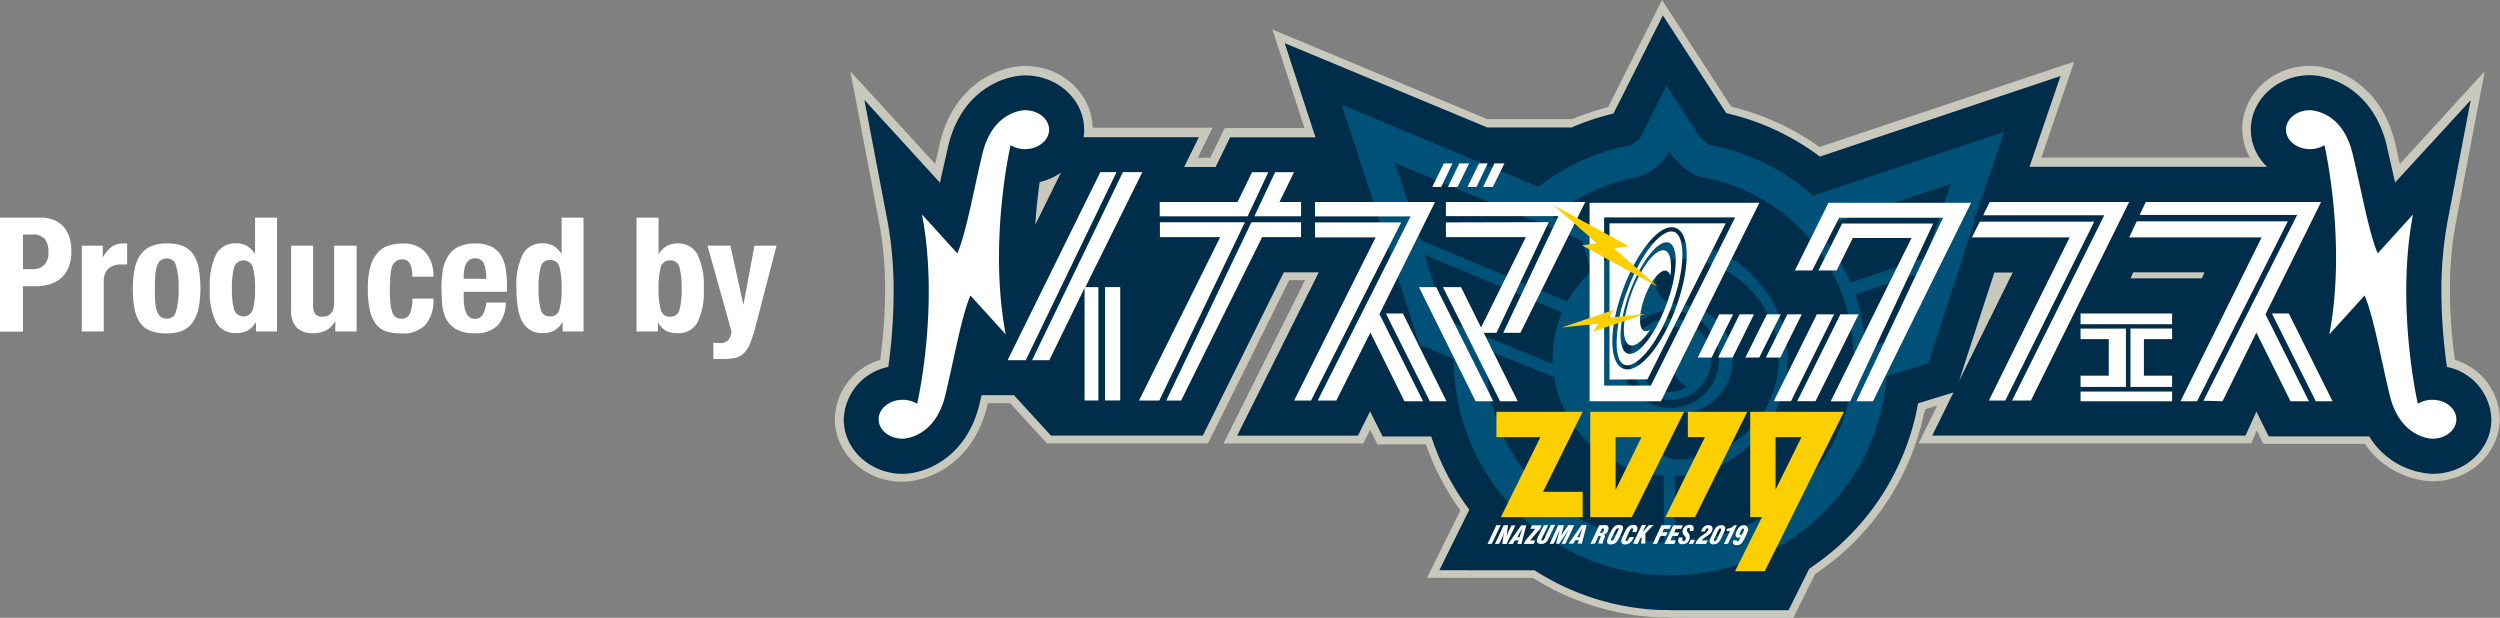 <svg xmlns="http://www.w3.org/2000/svg" viewBox="0 0 385.57 95.29"><rect x="0" y="0" width="385.57" height="95.29" fill="#808080" stroke="none"/><defs><style>.cls-1{fill:#fff;}.cls-2{fill:#c9c8bc;}.cls-3{fill:#002d49;}.cls-4{fill:#005177;}.cls-5{fill:#fccf00;}</style></defs><title>アセット 2ldpi</title><g id="レイヤー_2" data-name="レイヤー 2"><g id="レイヤー_1-2" data-name="レイヤー 1"><path class="cls-1" d="M6.2,33.57A5.16,5.16,0,0,1,8.47,34,4.2,4.2,0,0,1,10,35.21a4.71,4.71,0,0,1,.8,1.69A7.35,7.35,0,0,1,11,38.83a6.06,6.06,0,0,1-.41,2.35,4.1,4.1,0,0,1-1.12,1.65,4.69,4.69,0,0,1-1.76,1,7.82,7.82,0,0,1-2.29.32H3.54v7H0V33.57ZM5.11,41.51a2.35,2.35,0,0,0,1.71-.64,2.67,2.67,0,0,0,.65-2,3.16,3.16,0,0,0-.56-2A2.33,2.33,0,0,0,5,36.17H3.54v5.34Z"/><path class="cls-1" d="M15.85,37.89v1.77h.05a4.85,4.85,0,0,1,1.26-1.54A2.84,2.84,0,0,1,19,37.55h.3l.31,0v3.24l-.52,0-.54,0a3.39,3.39,0,0,0-.88.12,2.58,2.58,0,0,0-.81.41,2,2,0,0,0-.59.74A2.48,2.48,0,0,0,16,43.18v7.94H12.61V37.89Z"/><path class="cls-1" d="M20.76,41.51a5.77,5.77,0,0,1,.88-2.18A4,4,0,0,1,23.25,38a6,6,0,0,1,2.45-.45,6.28,6.28,0,0,1,2.53.4,3.63,3.63,0,0,1,1.6,1.32,5.87,5.87,0,0,1,.83,2.18,16.13,16.13,0,0,1,.25,3,14.91,14.91,0,0,1-.27,3,5.93,5.93,0,0,1-.88,2.18A3.76,3.76,0,0,1,28.15,51a6.33,6.33,0,0,1-2.45.42A6.63,6.63,0,0,1,23.17,51a3.37,3.37,0,0,1-1.6-1.27,5.9,5.9,0,0,1-.84-2.19,17.11,17.11,0,0,1-.24-3A14.74,14.74,0,0,1,20.76,41.51Zm3.17,4.86a6.58,6.58,0,0,0,.23,1.48,2,2,0,0,0,.56.95,1.37,1.37,0,0,0,1,.35,1.43,1.43,0,0,0,1.42-1.08,11.2,11.2,0,0,0,.4-3.57,11.17,11.17,0,0,0-.4-3.56,1.43,1.43,0,0,0-1.42-1.08,1.36,1.36,0,0,0-1,.34,2.06,2.06,0,0,0-.56,1,6.48,6.48,0,0,0-.23,1.48c0,.57-.05,1.19-.05,1.86S23.89,45.8,23.93,46.37Z"/><path class="cls-1" d="M39.44,49.71A3.48,3.48,0,0,1,38.17,51a3.78,3.78,0,0,1-1.73.37,3.37,3.37,0,0,1-3.08-1.6,10.66,10.66,0,0,1-1-5.29,10.87,10.87,0,0,1,1-5.32,3.33,3.33,0,0,1,3.08-1.63,3.22,3.22,0,0,1,1.63.39,3.89,3.89,0,0,1,1.22,1.18h.05V33.57h3.39V51.12H39.48V49.71Zm-3.34-2a1.51,1.51,0,0,0,2.9,0,11.61,11.61,0,0,0,.34-3.26A11.49,11.49,0,0,0,39,41.25a1.51,1.51,0,0,0-2.9,0,12,12,0,0,0-.33,3.25A12.08,12.08,0,0,0,36.1,47.76Z"/><path class="cls-1" d="M51.66,49.57a3.26,3.26,0,0,1-1.4,1.4,4.42,4.42,0,0,1-2,.42,3.45,3.45,0,0,1-2.49-.85,3.86,3.86,0,0,1-.87-2.84V37.89h3.39V47a2.27,2.27,0,0,0,.34,1.44,1.38,1.38,0,0,0,1.11.4c1.2,0,1.79-.73,1.79-2.18V37.89H55V51.12H51.71V49.57Z"/><path class="cls-1" d="M63.53,41.7a3.21,3.21,0,0,0-.22-.85,1.48,1.48,0,0,0-.45-.61,1.22,1.22,0,0,0-.79-.24,1.63,1.63,0,0,0-1,.29,1.68,1.68,0,0,0-.6.83,5.47,5.47,0,0,0-.26,1.41c-.05.56-.08,1.23-.08,2s0,1.52.08,2.1a5.73,5.73,0,0,0,.26,1.44,1.6,1.6,0,0,0,.56.82,1.52,1.52,0,0,0,.92.26,1.32,1.32,0,0,0,1.25-.74,5.32,5.32,0,0,0,.39-2.36h3.25a5.93,5.93,0,0,1-1.17,4,4.85,4.85,0,0,1-3.87,1.37,7.34,7.34,0,0,1-2.22-.31A3.18,3.18,0,0,1,58,50a5.24,5.24,0,0,1-.95-2.14,14.21,14.21,0,0,1-.32-3.33,12.36,12.36,0,0,1,.39-3.38A5.36,5.36,0,0,1,58.24,39a3.73,3.73,0,0,1,1.69-1.12,6.82,6.82,0,0,1,2.17-.32,4.45,4.45,0,0,1,3.55,1.38,5.51,5.51,0,0,1,1.19,3.73H63.59A7.5,7.5,0,0,0,63.53,41.7Z"/><path class="cls-1" d="M71.52,46.08a7.11,7.11,0,0,0,.09,1.14,3.77,3.77,0,0,0,.28,1,1.75,1.75,0,0,0,.52.69,1.2,1.2,0,0,0,.78.26,1.41,1.41,0,0,0,1.26-.61A4.69,4.69,0,0,0,75,46.67H78a5.32,5.32,0,0,1-1.23,3.51,4.72,4.72,0,0,1-3.57,1.21,5.59,5.59,0,0,1-2.87-.62,3.84,3.84,0,0,1-1.53-1.62,6.28,6.28,0,0,1-.6-2.26c-.07-.84-.11-1.67-.11-2.51a17.74,17.74,0,0,1,.18-2.56,6.17,6.17,0,0,1,.74-2.18,4,4,0,0,1,1.59-1.53,5.81,5.81,0,0,1,2.75-.56,5.35,5.35,0,0,1,2.42.48,3.67,3.67,0,0,1,1.49,1.35A5.78,5.78,0,0,1,78,41.49a18,18,0,0,1,.19,2.77V45H71.52Zm3.37-4.42a3.58,3.58,0,0,0-.26-1,1.34,1.34,0,0,0-.51-.61,1.6,1.6,0,0,0-.85-.21,1.47,1.47,0,0,0-.85.23,1.69,1.69,0,0,0-.53.62,3.07,3.07,0,0,0-.28.84,5.07,5.07,0,0,0-.09.94V43H75C75,42.5,74.94,42.05,74.89,41.66Z"/><path class="cls-1" d="M86.72,49.71A3.46,3.46,0,0,1,85.46,51a3.8,3.8,0,0,1-1.74.37,3.36,3.36,0,0,1-3.07-1.6c-.66-1.07-1-2.83-1-5.29a10.76,10.76,0,0,1,1-5.32,3.33,3.33,0,0,1,3.07-1.63,3.26,3.26,0,0,1,1.64.39,3.86,3.86,0,0,1,1.21,1.18h.05V33.57H90V51.12H86.77V49.71Zm-3.33-2a1.38,1.38,0,0,0,1.44,1.09,1.4,1.4,0,0,0,1.46-1.09,12.08,12.08,0,0,0,.33-3.26,12,12,0,0,0-.33-3.25,1.4,1.4,0,0,0-1.46-1.1,1.39,1.39,0,0,0-1.44,1.1,12,12,0,0,0-.33,3.25A12.08,12.08,0,0,0,83.39,47.76Z"/><path class="cls-1" d="M101.57,33.57v5.55h.05a3.76,3.76,0,0,1,1.21-1.18,3.24,3.24,0,0,1,1.64-.39,3.33,3.33,0,0,1,3.07,1.63,10.87,10.87,0,0,1,1,5.32,10.66,10.66,0,0,1-1,5.29,3.36,3.36,0,0,1-3.07,1.6,3.8,3.8,0,0,1-1.74-.37,3.46,3.46,0,0,1-1.26-1.31h0v1.41H98.17V33.57Zm.33,14.19a1.4,1.4,0,0,0,1.46,1.09,1.38,1.38,0,0,0,1.44-1.09,12.08,12.08,0,0,0,.33-3.26,12,12,0,0,0-.33-3.25,1.39,1.39,0,0,0-1.44-1.1,1.4,1.4,0,0,0-1.46,1.1,12,12,0,0,0-.33,3.25A12.08,12.08,0,0,0,101.9,47.76Z"/><path class="cls-1" d="M111,52.91a1.64,1.64,0,0,0,1.34-.49,2.34,2.34,0,0,0,.48-1.3l-3.71-13.23h3.54l2,9.14h0l1.71-9.14h3.4l-3.2,12.34a24.14,24.14,0,0,1-.84,2.67,4.74,4.74,0,0,1-1,1.57,2.6,2.6,0,0,1-1.33.72,8.9,8.9,0,0,1-2,.18h-1.37V52.84A6.52,6.52,0,0,0,111,52.91Z"/><polygon class="cls-2" points="256.69 89.11 255.52 89.11 247.51 89.11 239.46 89.11 237.14 89.11 234.88 89.11 221.98 89.11 220.09 89.11 220.93 87.42 226.2 76.78 225.03 76.78 225.03 75.6 225.03 67.59 225.03 63.68 225.03 55.67 225.03 54.5 226.21 54.5 234.21 54.5 242.94 54.5 244.59 54.5 247.51 54.5 260.41 54.5 262.3 54.5 261.46 56.2 256.19 66.84 256.69 66.84 256.69 68.02 256.69 76.02 256.69 79.93 256.69 87.94 256.69 89.11 256.69 89.11"/><path class="cls-2" d="M378.61,55.5a80,80,0,0,1-.76-10.65,56.54,56.54,0,0,1,.92-10.55L383.21,11s-10.61,11.58-13.09,14.3L369.38,22c-2.28-9.39-9.59-11.84-13.13-11.84-5.75,0-10.43,4.36-10.43,9.71A9,9,0,0,0,347,24.31H314.83c.92-2.67,5.07-14.8,5.07-14.8l-39,13.07-.28.1A39.26,39.26,0,0,0,267,16.45L256.33,0l-.92,1.84s-7,13.88-7.39,14.68a40.15,40.15,0,0,0-5.52,1.84H229.34L196.24,4.55l4.95,15.2-.12,0H188.89l-2.24,4.59h-1.91L187,19.7H168.51c-.1-5.26-4.72-9.53-10.41-9.53-3.52,0-10.83,2.39-13.12,11.82,0,0-.4,1.79-.74,3.3L131.15,11l4.44,23.31a56.54,56.54,0,0,1,.92,10.55,81.74,81.74,0,0,1-.76,10.65,9.73,9.73,0,0,0-7,9.09c0,5.35,4.68,9.7,10.43,9.7,3.53,0,10.83-2.38,13.12-11.82,0,0,0-.14.07-.31h3.4l5.71,6.22h24.82L198.84,43.2h2.44L188.7,68.39h21.56l1.06-2.11,1.11,2.25h7.42a.24.24,0,0,0,.11.12s0,0,0,0a39.27,39.27,0,0,0,7.74,13.12l.12.14-3.47,7.15h12l.23.17a39.9,39.9,0,0,0,19.45,6l.63,0,.86,0,1.13,0,0,0a4.81,4.81,0,0,0,.5,0,39.79,39.79,0,0,0,37.6-31.52,1,1,0,0,0,0-.1,1.3,1.3,0,0,0,.23-.51l1.8-.55-2.88,5.82H347.2l.87-2,1,2.09h15.66a13.25,13.25,0,0,0,10.45,5.77c5.71,0,10.36-4.35,10.36-9.7A9.73,9.73,0,0,0,378.61,55.5Z"/><polygon class="cls-3" points="255.52 87.94 247.51 87.94 239.46 87.94 237.14 87.94 234.88 87.94 221.99 87.94 227.71 76.38 228.1 75.6 226.21 75.6 226.21 67.59 226.21 63.68 226.21 55.67 234.21 55.67 242.94 55.67 244.59 55.67 247.51 55.67 260.41 55.67 254.69 67.23 254.3 68.02 255.52 68.02 255.52 76.02 255.52 79.93 255.52 87.94 255.52 87.94"/><polygon class="cls-2" points="276.58 95.29 275.85 95.29 272.15 95.29 267.57 95.29 254.22 95.29 257.57 95.29 253.17 93.58 257.46 84.94 257.61 84.65 257.88 84.47 262.75 81.38 262.75 79.79 262.75 63.53 262.75 57.55 262.75 56.37 263.93 56.37 269.91 56.37 273.82 56.37 279.8 56.37 280.56 56.37 284.37 56.37 294.02 56.37 295.92 56.37 295.07 58.08 290.78 66.72 278.56 91.31 276.91 94.63 276.58 95.29 276.58 95.29"/><polygon class="cls-3" points="275.85 94.11 272.15 94.11 267.57 94.11 257.48 94.11 258.52 85.47 263.93 82.02 263.93 79.79 263.93 63.53 263.93 57.55 269.91 57.55 273.82 57.55 279.8 57.55 280.56 57.55 284.37 57.55 294.02 57.55 289.73 66.19 277.5 90.79 275.85 94.11 275.85 94.11"/><path class="cls-3" d="M377.39,56.59A83.31,83.31,0,0,1,376.53,45a58.28,58.28,0,0,1,.94-10.8l3.58-18.75L369.39,28.15l-.09-.39-1.21-5.35c-2.08-8.58-8.62-10.82-11.84-10.81-5,0-9.11,3.76-9.11,8.39a7.91,7.91,0,0,0,2.52,5.74H313l4.79-14-20.05,6.71-17.06,5.71a38.34,38.34,0,0,0-14.44-6.7L256.46,2.37l-4.24,8.43-3.38,6.71a38.14,38.14,0,0,0-6.45,2.15h-13l-31.25-13,4.74,14.52H189.71l-2.23,4.58h-4.85c1.32-2.69,2.27-4.6,2.27-4.6H167.12a7.2,7.2,0,0,0,.09-1.14c0-4.63-4.08-8.39-9.11-8.39-3.14,0-9.74,2.18-11.84,10.81l-1.21,5.35c0,.12-.05.26-.08.39L133.31,15.41l3.58,18.75a59.12,59.12,0,0,1,.93,10.8A83.51,83.51,0,0,1,137,56.59a8.55,8.55,0,0,0-6.87,8.1c0,4.63,4.09,8.39,9.11,8.39,3.14,0,9.75-2.18,11.84-10.81l.3-1.32h5l5.71,6.23h23.42L198,42h5.39c-3.72,7.43-12.58,25.19-12.58,25.19h18.62l1.88-3.75,1.92,3.88h7.51a38.47,38.47,0,0,0,8.51,14.42l-.22.44-2.79,5.75h10.39a38.6,38.6,0,0,0,19.41,6.15l.63,0h.84l1.07,0h.46a38.7,38.7,0,0,0,36.78-31.88h0l5.46-1.67L298,67.18h48.32l1.68-3.7,1.9,3.83h15.5a12.08,12.08,0,0,0,9.78,5.77h0c5,0,9.06-3.76,9.06-8.39A8.55,8.55,0,0,0,377.39,56.59ZM159.67,34.65c.16-2.52.42-4.76.68-6.57a9.47,9.47,0,0,0,3.28-1.46Zm90-17.36.57-.14c-.2,0-.39.11-.58.15Zm15-.21.12,0,.25.07C265,17.15,264.85,17.1,264.72,17.08Zm37.5,41.62c1-3.17,3.32-10.22,5.42-16.67h2.83Zm37.42-15.77H328.59L329,42h11Z"/><path class="cls-3" d="M146.26,22.41v0Z"/><path class="cls-4" d="M309.12,20.33l-9.69,3.24-19.77,6.61a33.18,33.18,0,0,0-15.91-7.79,5.16,5.16,0,0,1-1.91-1.75L257,13.22l-2.34,4.67-1.62,3.22a3.22,3.22,0,0,1-1.79,1.34,33.38,33.38,0,0,0-14,6.37L206.93,16.14l12,37,5.26,2.2a33.43,33.43,0,0,0,32,33.38h0l.64,0s.51,0,.67,0,.75,0,.75,0l.54,0A33.35,33.35,0,0,0,291,58l6.42-2,7.15-22-.12,0C305.74,30.19,309.12,20.33,309.12,20.33Z"/><path class="cls-3" d="M239.45,55.27a18,18,0,0,1,1.46-7.12l-21.24-8.87,3.26,10,16.55,6.9Q239.45,55.75,239.45,55.27Z"/><path class="cls-3" d="M245.46,41.81,244,37.14l-28.87-12,4,11.93,22.59,9.43A18.32,18.32,0,0,1,245.46,41.81Z"/><path class="cls-3" d="M256.58,73.33a18.11,18.11,0,0,1-16.9-15.18l-10.49-4.24c0,.45,0,.9,0,1.36a28.39,28.39,0,0,0,27.42,28.37Z"/><path class="cls-3" d="M286.1,45.4a30.32,30.32,0,0,1,1.61,8.3l5.55-1.7,3.26-10Z"/><path class="cls-3" d="M280.19,35.29a29.75,29.75,0,0,1,5.21,8.3L297,39.7l3.88-11.35Z"/><path class="cls-3" d="M262.71,27.35c-3.13-.63-5.25-4-5.25-4a8.19,8.19,0,0,1-5.08,4,28.31,28.31,0,0,0-13,6.1l6,2.31,1.32,5a17.94,17.94,0,0,1,5.75-2.87,5.27,5.27,0,0,1,1.08-.14,18.22,18.22,0,0,1,8.39.06,5,5,0,0,1,.65.08,18,18,0,0,1,8.73,5.68c.17.19.33.39.49.59l.17.22a18.08,18.08,0,0,1-13.65,29.07V83.64a28.39,28.39,0,0,0,4.37-56.29Z"/><path class="cls-3" d="M274.31,55.39a15.5,15.5,0,0,1-15.48,15.48,3.54,3.54,0,1,1,0-7.07,8.41,8.41,0,1,0,0-16.82,3.54,3.54,0,1,1,0-7.08A15.5,15.5,0,0,1,274.31,55.39Z"/><path class="cls-3" d="M250.12,55.39a7.51,7.51,0,1,0,7.51-7.51A7.51,7.51,0,0,0,250.12,55.39Zm1.23,0a6.28,6.28,0,1,1,6.28,6.27A6.28,6.28,0,0,1,251.35,55.39Z"/><path class="cls-3" d="M257.57,50.32a5,5,0,0,1,2.63.75,5,5,0,0,0,0,8.63,5.06,5.06,0,1,1-2.63-9.38Z"/><polygon class="cls-1" points="224.8 28.83 226.59 25.2 225.06 25.2 223.31 28.83 224.8 28.83"/><polygon class="cls-1" points="227.71 28.83 229.45 25.2 228.11 25.2 226.33 28.83 227.71 28.83"/><path class="cls-1" d="M230.31,61.89,221.5,44.28h-2.66c1.46,2.95,8.15,16.41,8.74,17.61Z"/><path class="cls-1" d="M213.74,48.35l6.78,13.54h2.57c-1.37-2.75-6.16-12.39-6.72-13.54Z"/><polygon class="cls-1" points="224.02 25.2 222.68 25.2 220.9 28.83 222.28 28.83 224.02 25.2"/><polygon class="cls-1" points="230.24 28.83 232.03 25.2 230.48 25.2 228.74 28.83 230.24 28.83"/><path class="cls-1" d="M169.7,26.55l-14.3,29h2.8l14-29Z"/><path class="cls-1" d="M238.77,31.15H223v2.18l16.68,0h.68l-8.52,18h2.65l10-20.18Z"/><path class="cls-1" d="M200.66,33.35v-2.2h-3.33s1.16-2.39,2.24-4.59h-2.91l-3.2,6.79Z"/><path class="cls-1" d="M195.61,26.56H193.1c-.59,1.19-2.24,4.59-2.24,4.59h-12v2.21h13.56Z"/><path class="cls-1" d="M172.77,44.28h-2.34V61.76h2.34Z"/><path class="cls-1" d="M176.18,26.55h-3l-14,29h2.65l3-6.14,2.44-5V61.76h2.13V44.28h-2S174.72,29.52,176.18,26.55Z"/><path class="cls-1" d="M230.8,51.33c.89-1.86,7.64-16.17,8.06-17.07L223,34.3v2.27h12.33l-6.91,13.94-3.09-6.23h-2.79l8.81,17.61h2.73c-1.26-2.52-5.25-10.56-5.25-10.56Z"/><path class="cls-1" d="M175.67,61.77h3.13L192,34.28H178.89v2.29h9.3Z"/><path class="cls-1" d="M193,34.28,179.87,61.77h2.29c3.69-7.46,12.5-25.2,12.5-25.2h6V34.28Z"/><path class="cls-1" d="M199.59,61.77h2.61c6.74-13.32,13.64-27,13.91-27.47l-13.3,0v2.31h9.35Z"/><path class="cls-1" d="M221.33,31.15H202.81v2.22h14.74l-14.32,28.4h2.87l5.25-10.48,5.26,10.6h2.87l-6.73-13.44Z"/><path class="cls-1" d="M284.11,34.47c-.13.27-2.4,4.79-3.65,7.24h2.8l2.49-5h9.06s-10.89,22-12.47,25.19h3c2.33-5,12.41-26.57,12.81-27.42Z"/><polygon class="cls-1" points="274.64 48.48 272.5 48.48 269.19 55.14 271.33 55.14 274.64 48.48"/><polygon class="cls-1" points="272.35 55.14 274.57 55.14 277.88 48.48 275.66 48.48 272.35 55.14"/><polygon class="cls-1" points="261.84 55.14 263.98 55.14 267.29 48.48 265.14 48.48 261.84 55.14"/><polygon class="cls-1" points="270.52 48.48 268.3 48.48 264.99 55.14 267.22 55.14 270.52 48.48"/><path class="cls-1" d="M251.36,53.23c.82.31,2-.67,3.15-2.42a1,1,0,0,1-.92.22c-.91-.34-.86-2.69.09-5.25s2.47-4.36,3.37-4a1,1,0,0,1,.56.78c.28-2.07,0-3.59-.79-3.9C255.5,38.14,253.2,41,251.7,45S250,52.74,251.36,53.23Z"/><path class="cls-1" d="M250.56,56.27c1.65.62,4.95-2.83,7.23-9s2.06-10.89.42-11.51a1.59,1.59,0,0,0-1.2.13c-2,.89-4.38,4.44-6,8.83a23.87,23.87,0,0,0-1.68,8C249.3,54.69,249.76,56,250.56,56.27Zm.83-11.35c1.77-4.71,4.45-8.07,6-7.49s1.37,4.87-.4,9.59-4.44,8.07-6,7.49S249.63,49.64,251.39,44.92Z"/><path class="cls-1" d="M254.08,58.51l12.07-24.07H248.23v24.1C248.43,58.55,251.38,58.51,254.08,58.51Zm-3.72-14c1.7-4.54,4.26-8.24,6.37-9.2a2.2,2.2,0,0,1,1.72-.15c2.26.85,2.24,6.28,0,12.36s-5.82,10.19-8.08,9.34S248.09,50.62,250.36,44.54Z"/><path class="cls-1" d="M245.16,31.28V61.89h11l15.18-30.61Zm2.24,28.19V33.53h20.21l-13,25.94Z"/><path class="cls-1" d="M299,33.58h.67L286.31,61.89h2.55C294,51.49,303.07,33.11,304,31.28H282l-5.18,10.43h2.67l4.16-8.13Z"/><path class="cls-1" d="M276.22,61.88l6.65-13.4h-2.66l-6.65,13.4Z"/><path class="cls-1" d="M280,61.88c.81-1.63,5.32-10.74,6.65-13.4h-2.81l-6.66,13.4Z"/><path class="cls-1" d="M352.28,31.15H330.94c-.54,1.16-.88,1.85-.95,2h24.3L339.83,61.81c1.32,0,2.41.08,2.94.08L348,51.29l5.26,10.6h2.84l-6.7-13.41c.84-1.7,7.22-14.57,8.58-17.33Z"/><path class="cls-1" d="M350.39,48.35l6.77,13.54h2.59L353,48.35Z"/><path class="cls-1" d="M328.58,59.68H335V57.94h-4.35V52.3H335V50.67h-6.42Z"/><path class="cls-1" d="M320.88,50H335V48.35H320.88Z"/><path class="cls-1" d="M320.88,57.94v1.74h7v-9h-7V52.3h4.35v5.64Z"/><path class="cls-1" d="M320.88,61.89H335v-1.5H320.88Z"/><path class="cls-1" d="M324.47,31.15h-17.6c-.77,1.55-.87,1.73-1,2.05h18.67L310.32,61.77h2.9c.64-1.3,13.57-27.39,15.16-30.62Z"/><path class="cls-1" d="M304.13,36.61H319.2c-.42.85-10.92,22-12.46,25.16h2.53c1.48-3,13.26-26.65,13.72-27.58H305.34Z"/><path class="cls-1" d="M329.54,34.14l-1.16,2.47h20.43L336.29,61.89h2.56l14-27.75Z"/><path class="cls-1" d="M356.25,17s4.95-.05,6.58,6.67c1.33,5.47,2.47,12.1,3.88,15.41l5.44-6c-2.71,14.24.75,29.19.75,29.19a4.32,4.32,0,0,1,2.25-.61c2,0,3.69,1.33,3.69,3s-1.65,3-3.69,3c0,0-4.95,0-6.58-6.68-1.33-5.46-2.47-12.09-3.88-15.41l-5.44,6c2.71-14.24-.75-29.18-.75-29.18a4.37,4.37,0,0,1-2.25.61c-2,0-3.69-1.34-3.69-3S354.21,17,356.25,17Z"/><path class="cls-1" d="M158.1,17s-4.94-.05-6.57,6.67c-1.33,5.47-2.47,12.1-3.88,15.41l-5.45-6c2.72,14.24-.75,29.19-.75,29.19a4.28,4.28,0,0,0-2.24-.61c-2,0-3.7,1.33-3.7,3s1.66,3,3.7,3c0,0,4.95,0,6.58-6.68,1.32-5.46,2.47-12.09,3.87-15.41l5.45,6c-2.71-14.24.75-29.18.75-29.18a4.31,4.31,0,0,0,2.24.61c2,0,3.7-1.34,3.7-3S160.14,17,158.1,17Z"/><polygon class="cls-5" points="243.99 37.84 246.29 37.52 239.56 31.62 251.21 37.97 248.92 38.29 255.64 44.2 243.99 37.84"/><polygon class="cls-5" points="245.69 51.13 246.53 49.91 240.84 50.51 248.89 47.79 248.04 49.01 253.73 48.41 245.69 51.13"/><path class="cls-1" d="M265.87,83.91l.95-2-.22,0h-.36l.19-.4a1.49,1.49,0,0,0,.57-.13,1.57,1.57,0,0,0,.45-.38h.43l-1.37,2.86Z"/><path class="cls-1" d="M229.42,83.89,230.78,81h.66l-1.36,2.87Z"/><path class="cls-1" d="M230.56,83.89,231.91,81h.67l-.14,1s0,.11,0,.23-.05.29-.09.5h0l.21-.52c.06-.15.1-.24.11-.28l.43-.9h.61l-1.36,2.87h-.66l.15-1c0-.15,0-.28.07-.42s0-.25.07-.37h0c-.1.29-.18.48-.22.59s-.08.21-.11.27l-.42.9Z"/><path class="cls-1" d="M234.8,81.47l-.45,1.38H234Zm-1.48,2.42.33-.55h.54l-.18.55h.64l.74-2.87h-.78l-2,2.87Z"/><path class="cls-1" d="M236.52,83.89l.26-.54H236l1.52-1.81.25-.52h-1.5l-.25.54h.76l-1.53,1.82-.25.51Z"/><path class="cls-1" d="M238.12,81h.65l-.89,1.87-.11.24a.82.82,0,0,0-.05.14.18.18,0,0,0,0,.13.15.15,0,0,0,.12,0c.15,0,.31-.19.48-.55l0-.05.87-1.83h.65l-.9,1.89c-.11.23-.2.4-.26.51a1.09,1.09,0,0,1-.2.25,1.16,1.16,0,0,1-.34.22,1.07,1.07,0,0,1-.41.07.8.8,0,0,1-.6-.17.52.52,0,0,1-.08-.52,2.54,2.54,0,0,1,.1-.25c0-.1.1-.24.17-.39Z"/><path class="cls-1" d="M239,83.89,240.32,81h.89l-.45,1.65h0l.18-.29a2.22,2.22,0,0,0,.15-.23l.77-1.13h.94l-1.36,2.87h-.6l.76-1.51s.06-.12.15-.29.16-.32.23-.45h0l-1.52,2.25H240l.6-2.25h0l-.1.27-.09.2-.8,1.78Z"/><path class="cls-1" d="M243.23,82.85h.39l.45-1.38Zm-1.31,1,2-2.87h.79l-.75,2.87h-.64l.18-.55h-.53l-.34.55Z"/><path class="cls-1" d="M246.74,82.2h.14a.49.49,0,0,0,.31-.11.75.75,0,0,0,.18-.33.21.21,0,0,0,0-.18.16.16,0,0,0-.15-.07h-.15Zm-1.45,1.69L246.65,81h.61a2,2,0,0,1,.49,0,.33.33,0,0,1,.22.13.35.35,0,0,1,.1.22.84.84,0,0,1,0,.3,1.26,1.26,0,0,1-.27.53,1,1,0,0,1-.48.27.25.25,0,0,1,.19.12.28.28,0,0,1,0,.24,2.35,2.35,0,0,1-.15.37,2,2,0,0,0-.15.38,1,1,0,0,0,0,.12s0,.07,0,.09v.06h-.68a.15.15,0,0,1,0-.07.54.54,0,0,1,0-.1,1.92,1.92,0,0,1,.16-.41,2.12,2.12,0,0,0,.16-.39.16.16,0,0,0,0-.15.16.16,0,0,0-.15-.06h-.15l-.56,1.18Z"/><path class="cls-1" d="M249.29,81.58a.26.26,0,0,1,.21-.1.16.16,0,0,1,.13,0,.19.19,0,0,1,0,.15.57.57,0,0,0-.06.15l-.12.25-.36.75a3,3,0,0,1-.28.51.3.3,0,0,1-.22.1.12.12,0,0,1-.12-.06.2.2,0,0,1,0-.14,1.14,1.14,0,0,1,.06-.15l.12-.26.36-.75A2.43,2.43,0,0,1,249.29,81.58Zm-1.38,2.19a.61.61,0,0,0,.52.19,1.17,1.17,0,0,0,.57-.13,1.21,1.21,0,0,0,.43-.39,3.69,3.69,0,0,0,.29-.51c.11-.2.23-.45.35-.73.05-.11.09-.21.12-.29a1.65,1.65,0,0,0,.07-.2.61.61,0,0,0,0-.56.62.62,0,0,0-.53-.19,1.11,1.11,0,0,0-.55.12,1.13,1.13,0,0,0-.42.37,5.71,5.71,0,0,0-.31.51c-.1.19-.22.45-.36.76,0,.1-.08.19-.11.28a.9.9,0,0,0-.07.22A.59.59,0,0,0,247.91,83.77Z"/><path class="cls-1" d="M252,82.82a2.51,2.51,0,0,1-.59.88,1.11,1.11,0,0,1-.74.26.61.61,0,0,1-.53-.19.63.63,0,0,1-.05-.57,1.24,1.24,0,0,1,.06-.18l.12-.3c.14-.3.25-.55.36-.75a4.18,4.18,0,0,1,.29-.5,1.43,1.43,0,0,1,.43-.39,1.17,1.17,0,0,1,.57-.12.61.61,0,0,1,.52.18.58.58,0,0,1,.07.52l-.06.19a2.2,2.2,0,0,0-.09.21h-.62l.08-.2c0-.06,0-.11.06-.14a.26.26,0,0,0,0-.18.15.15,0,0,0-.13-.06.28.28,0,0,0-.22.1,2.83,2.83,0,0,0-.29.5l-.35.75-.12.25a1.16,1.16,0,0,0-.06.16.16.16,0,0,0,0,.14.12.12,0,0,0,.12.06.31.31,0,0,0,.23-.11,3,3,0,0,0,.29-.51Z"/><path class="cls-1" d="M252.58,83.89l.35-.78.27-.27-.08,1h.64l0-1.57,1.27-1.3h-.7l-1,1.09.54-1.09h-.65l-1.36,2.87Z"/><path class="cls-1" d="M254.89,83.89,256.25,81h1.5l-.26.56h-.85l-.25.53h.81l-.26.56h-.82l-.58,1.22Z"/><path class="cls-1" d="M258.22,83.89l.26-.56h-.86l.31-.66h.8l.26-.55h-.79l.26-.55h.82l.26-.55h-1.48l-1.36,2.87Z"/><path class="cls-1" d="M258.9,82.89h.59a1.11,1.11,0,0,1,0,.13.52.52,0,0,0,0,.32.16.16,0,0,0,.17.1.3.3,0,0,0,.2-.08.46.46,0,0,0-.05-.69l-.09-.12a1,1,0,0,1-.2-.39.79.79,0,0,1,0-.4,1.05,1.05,0,0,1,.39-.61,1.11,1.11,0,0,1,.69-.21.57.57,0,0,1,.52.2.65.65,0,0,1,.05.58,1,1,0,0,0,0,.11l0,.06h-.56l0-.05a.65.65,0,0,0,0-.32.16.16,0,0,0-.16-.1.29.29,0,0,0-.18.07.35.35,0,0,0-.1.18.41.41,0,0,0,0,.22.77.77,0,0,0,.18.27,0,0,0,0,0,0,0,1,1,0,0,1,.24.88,1.21,1.21,0,0,1-.4.67,1.13,1.13,0,0,1-.73.22.61.61,0,0,1-.56-.23.85.85,0,0,1,0-.68l0-.15Z"/><path class="cls-1" d="M261.11,83.89l.31-.65h-.65l-.31.65Z"/><path class="cls-1" d="M263.13,83.89l.25-.53h-1a4.25,4.25,0,0,1,.73-.57l.14-.1a3.14,3.14,0,0,0,.6-.49,1.31,1.31,0,0,0,.24-.45.6.6,0,0,0-.07-.55.66.66,0,0,0-.53-.2,1,1,0,0,0-.69.24,1.49,1.49,0,0,0-.44.73h.58a1.44,1.44,0,0,1,.17-.37.29.29,0,0,1,.21-.12c.07,0,.12,0,.14.06a.19.19,0,0,1,0,.17,1.45,1.45,0,0,1-.61.65l-.2.14h0a4.06,4.06,0,0,0-.8.69,2.2,2.2,0,0,0-.21.32c-.06.12-.11.25-.16.38Z"/><path class="cls-1" d="M265.14,81.56a.24.24,0,0,1,.18-.07c.05,0,.09,0,.11.05a.14.14,0,0,1,0,.13.65.65,0,0,1,0,.13l-.07.16-.5,1.06a1.21,1.21,0,0,1-.21.35.28.28,0,0,1-.2.08.13.13,0,0,1-.11,0,.22.22,0,0,1,0-.14s0-.07,0-.12l.08-.17.5-1.06A1.48,1.48,0,0,1,265.14,81.56Zm-1.38,2.21a.65.65,0,0,0,.5.18,1.16,1.16,0,0,0,.58-.14,1.19,1.19,0,0,0,.42-.44c.06-.1.15-.26.25-.46s.21-.45.35-.74c.05-.12.09-.22.13-.3s.05-.15.06-.22a.49.49,0,0,0-.06-.48.66.66,0,0,0-.5-.17,1.18,1.18,0,0,0-.58.14,1.14,1.14,0,0,0-.41.43,4.57,4.57,0,0,0-.25.46c-.09.18-.19.38-.28.6l-.2.44-.08.23A.52.52,0,0,0,263.76,83.77Z"/><path class="cls-1" d="M268.17,83.37a.28.28,0,0,1-.21.11c-.06,0-.1,0-.11,0a.19.19,0,0,1,0-.15.2.2,0,0,1,0,0s0,0,0,0h-.57l0,.12a.49.49,0,0,0,.06.46.63.63,0,0,0,.5.17,1.08,1.08,0,0,0,.56-.14,1.44,1.44,0,0,0,.43-.45c0-.07.11-.19.2-.38l.32-.67v0c.12-.27.2-.46.23-.56a.58.58,0,0,0-.05-.53A.6.6,0,0,0,269,81a1.3,1.3,0,0,0-.41.07,1.08,1.08,0,0,0-.34.21,2,2,0,0,0-.31.42,1.73,1.73,0,0,0-.21.53.68.68,0,0,0,0,.51.39.39,0,0,0,.37.18l.17,0,.18-.08A3,3,0,0,1,268.17,83.37Zm.16-.92a.32.32,0,0,1,0-.17,2,2,0,0,1,.13-.33,1.57,1.57,0,0,1,.18-.31.36.36,0,0,1,.1-.11.24.24,0,0,1,.13,0,.13.13,0,0,1,.11.05.34.34,0,0,1,0,.17,1.83,1.83,0,0,1-.11.29q-.09.18-.18.33a.51.51,0,0,1-.12.13.19.19,0,0,1-.12,0A.12.12,0,0,1,268.33,82.45Z"/><polygon class="cls-5" points="241.17 63.51 239.52 63.51 230.79 63.51 230.79 67.42 237.58 67.42 231.47 79.76 233.73 79.76 236.05 79.76 244.09 79.76 244.09 75.85 237.98 75.85 244.09 63.51 241.17 63.51"/><path class="cls-5" d="M255.91,63.51H245.26V79.76h6.41l8.06-16.25Zm-6.74,12.05V67.42h4Z"/><path class="cls-5" d="M280.58,63.51H269.93V79.76h1.81l-4.15,8.34h4.58l12.22-24.59Zm-6.74,3.91h4l-4,8.1Z"/><polygon class="cls-5" points="256.84 79.75 261.42 79.75 269.47 63.51 265.66 63.51 264.89 63.51 262.33 63.51 262.33 63.51 260.31 63.51 260.31 67.42 262.95 67.42 256.84 79.75"/></g></g></svg>